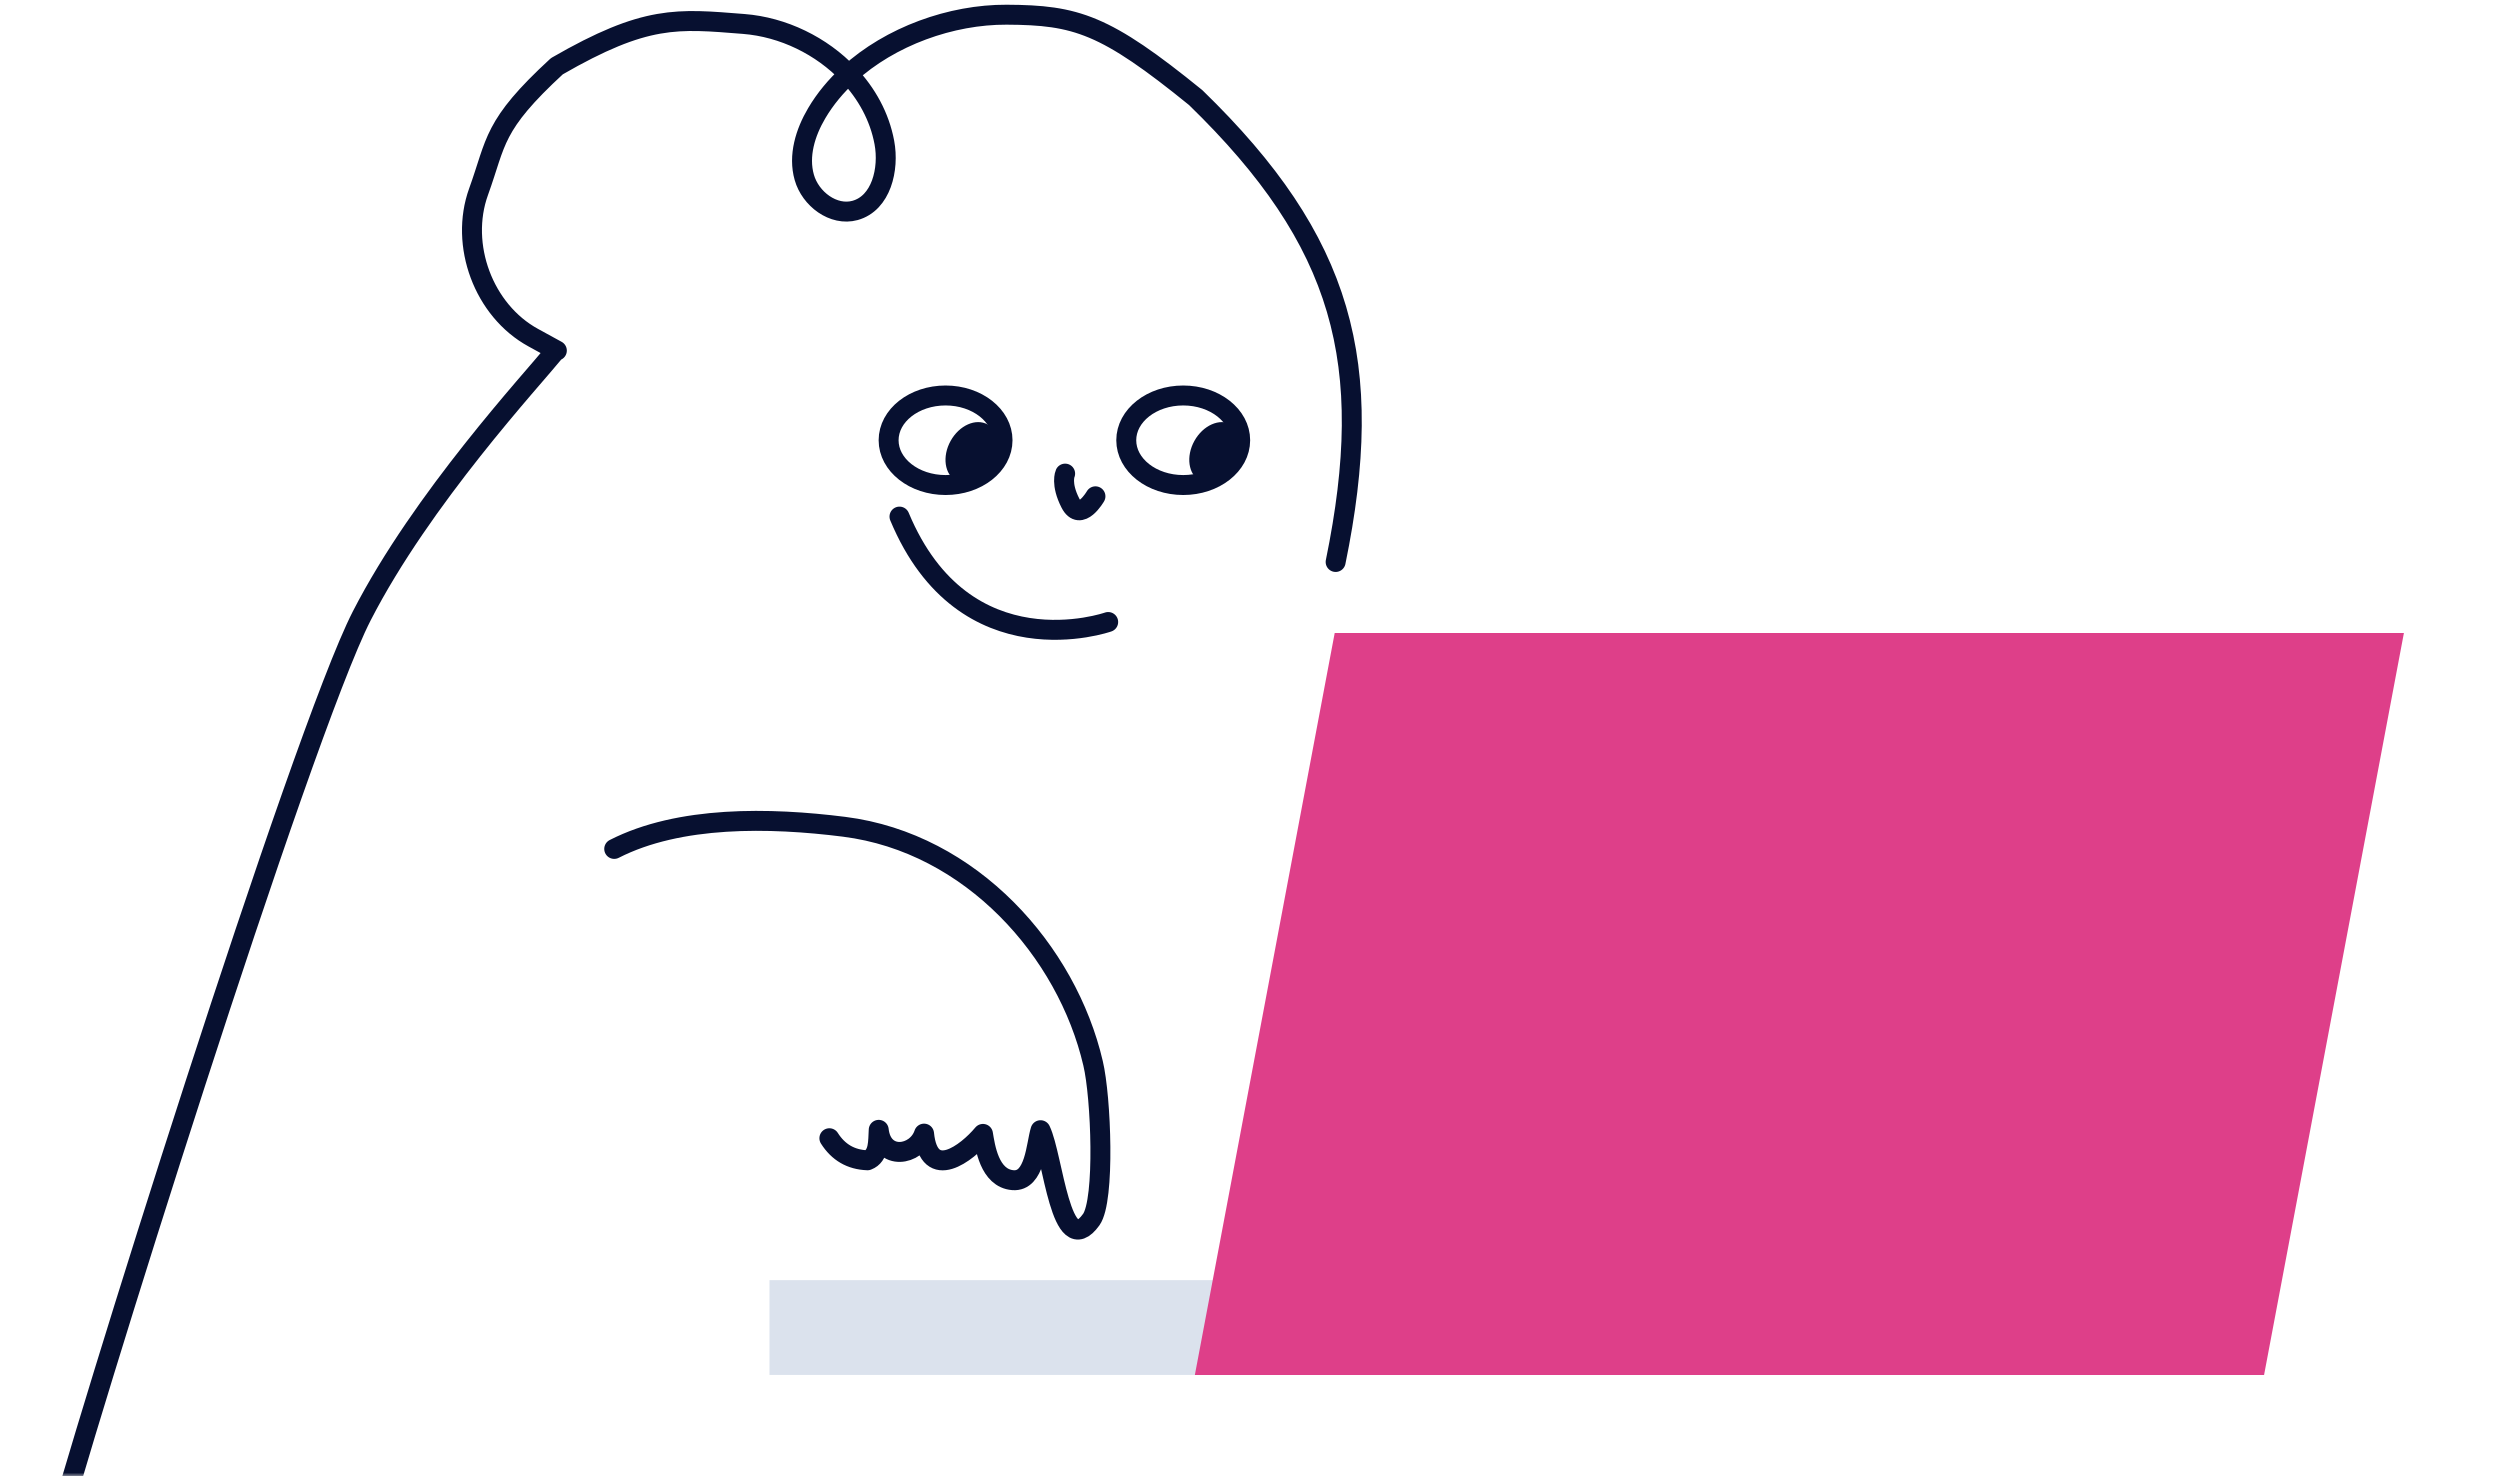 <svg width="376" height="222" viewBox="0 0 376 222" fill="none" xmlns="http://www.w3.org/2000/svg">
<mask id="mask0_1765_12331" style="mask-type:alpha" maskUnits="userSpaceOnUse" x="0" y="0" width="376" height="222">
<rect width="376" height="222" fill="white"/>
</mask>
<g mask="url(#mask0_1765_12331)">
<path d="M200.879 84.522C207.002 54.63 202.121 36.328 179.833 14.679C166.198 3.603 161.874 2.26 151.391 2.211C143.073 2.174 133.922 5.436 127.635 11.183M127.635 11.183C125.742 12.913 124.109 14.868 122.836 17.026C121.122 19.928 120.038 23.43 120.965 26.677C121.879 29.914 125.346 32.543 128.599 31.65C132.531 30.562 133.759 25.448 133.007 21.431C132.282 17.539 130.338 14.036 127.635 11.183ZM127.635 11.183C123.569 6.891 117.786 4.069 111.854 3.603C101.842 2.814 97.181 2.209 83.753 9.96C74.022 18.928 74.724 21.236 71.974 28.842C69.088 36.836 72.717 46.701 80.215 50.791L83.751 52.729L83.602 52.708C79.977 57.178 63.478 74.943 54.408 92.628C45.339 110.313 12.44 215.094 7.527 233.988M92.378 127.677C102.182 122.668 115.742 122.931 126.956 124.347C146.099 126.765 160.478 143.068 164.397 159.921C165.606 164.978 166.218 180.517 164.122 183.431C159.517 189.833 158.408 173.94 156.497 169.982C155.825 172.114 155.682 177.767 152.34 177.499C148.774 177.213 148.159 172.408 147.838 170.539C145.421 173.439 139.711 177.844 138.978 170.496C137.86 173.871 132.673 174.653 132.159 169.928C132.045 171.594 132.251 173.837 130.472 174.507C127.975 174.416 126.081 173.31 124.738 171.189" stroke="#071030" stroke-width="3" stroke-linecap="round" stroke-linejoin="round"/>
</g>
<rect x="115.73" y="192.532" width="75.072" height="14.258" fill="#DBE2ED"/>
<path d="M200.739 95.203H361.548L340.516 206.796H179.707L200.739 95.203Z" fill="#DE3F89"/>
<path d="M166.671 93.549C166.671 93.549 145.069 101.166 135.282 77.695" stroke="#071030" stroke-width="3" stroke-miterlimit="10" stroke-linecap="round"/>
<path d="M164.756 74.645C164.756 74.645 162.492 78.596 160.995 75.677C159.497 72.758 160.197 71.231 160.197 71.231" stroke="#071030" stroke-width="3" stroke-miterlimit="10" stroke-linecap="round"/>
<path d="M142.214 72.949C137.483 72.949 133.647 69.934 133.647 66.215C133.647 62.496 137.483 59.48 142.214 59.48C146.946 59.48 150.781 62.496 150.781 66.215C150.781 69.934 146.946 72.949 142.214 72.949Z" stroke="#071030" stroke-width="3" stroke-miterlimit="10"/>
<path d="M177.956 72.949C173.225 72.949 169.389 69.934 169.389 66.215C169.389 62.496 173.225 59.48 177.956 59.48C182.688 59.48 186.523 62.496 186.523 66.215C186.523 69.934 182.688 72.949 177.956 72.949Z" stroke="#071030" stroke-width="3" stroke-miterlimit="10"/>
<path d="M180.494 72.339C178.72 71.354 178.337 68.654 179.639 66.308C180.941 63.962 183.435 62.859 185.209 63.844C186.984 64.829 187.366 67.529 186.064 69.874C184.762 72.22 182.268 73.324 180.494 72.339Z" fill="#071030"/>
<path d="M143.83 72.339C142.056 71.354 141.673 68.654 142.975 66.308C144.277 63.962 146.771 62.859 148.545 63.844C150.32 64.829 150.702 67.529 149.4 69.874C148.098 72.22 145.604 73.324 143.83 72.339Z" fill="#071030"/>
</svg>

